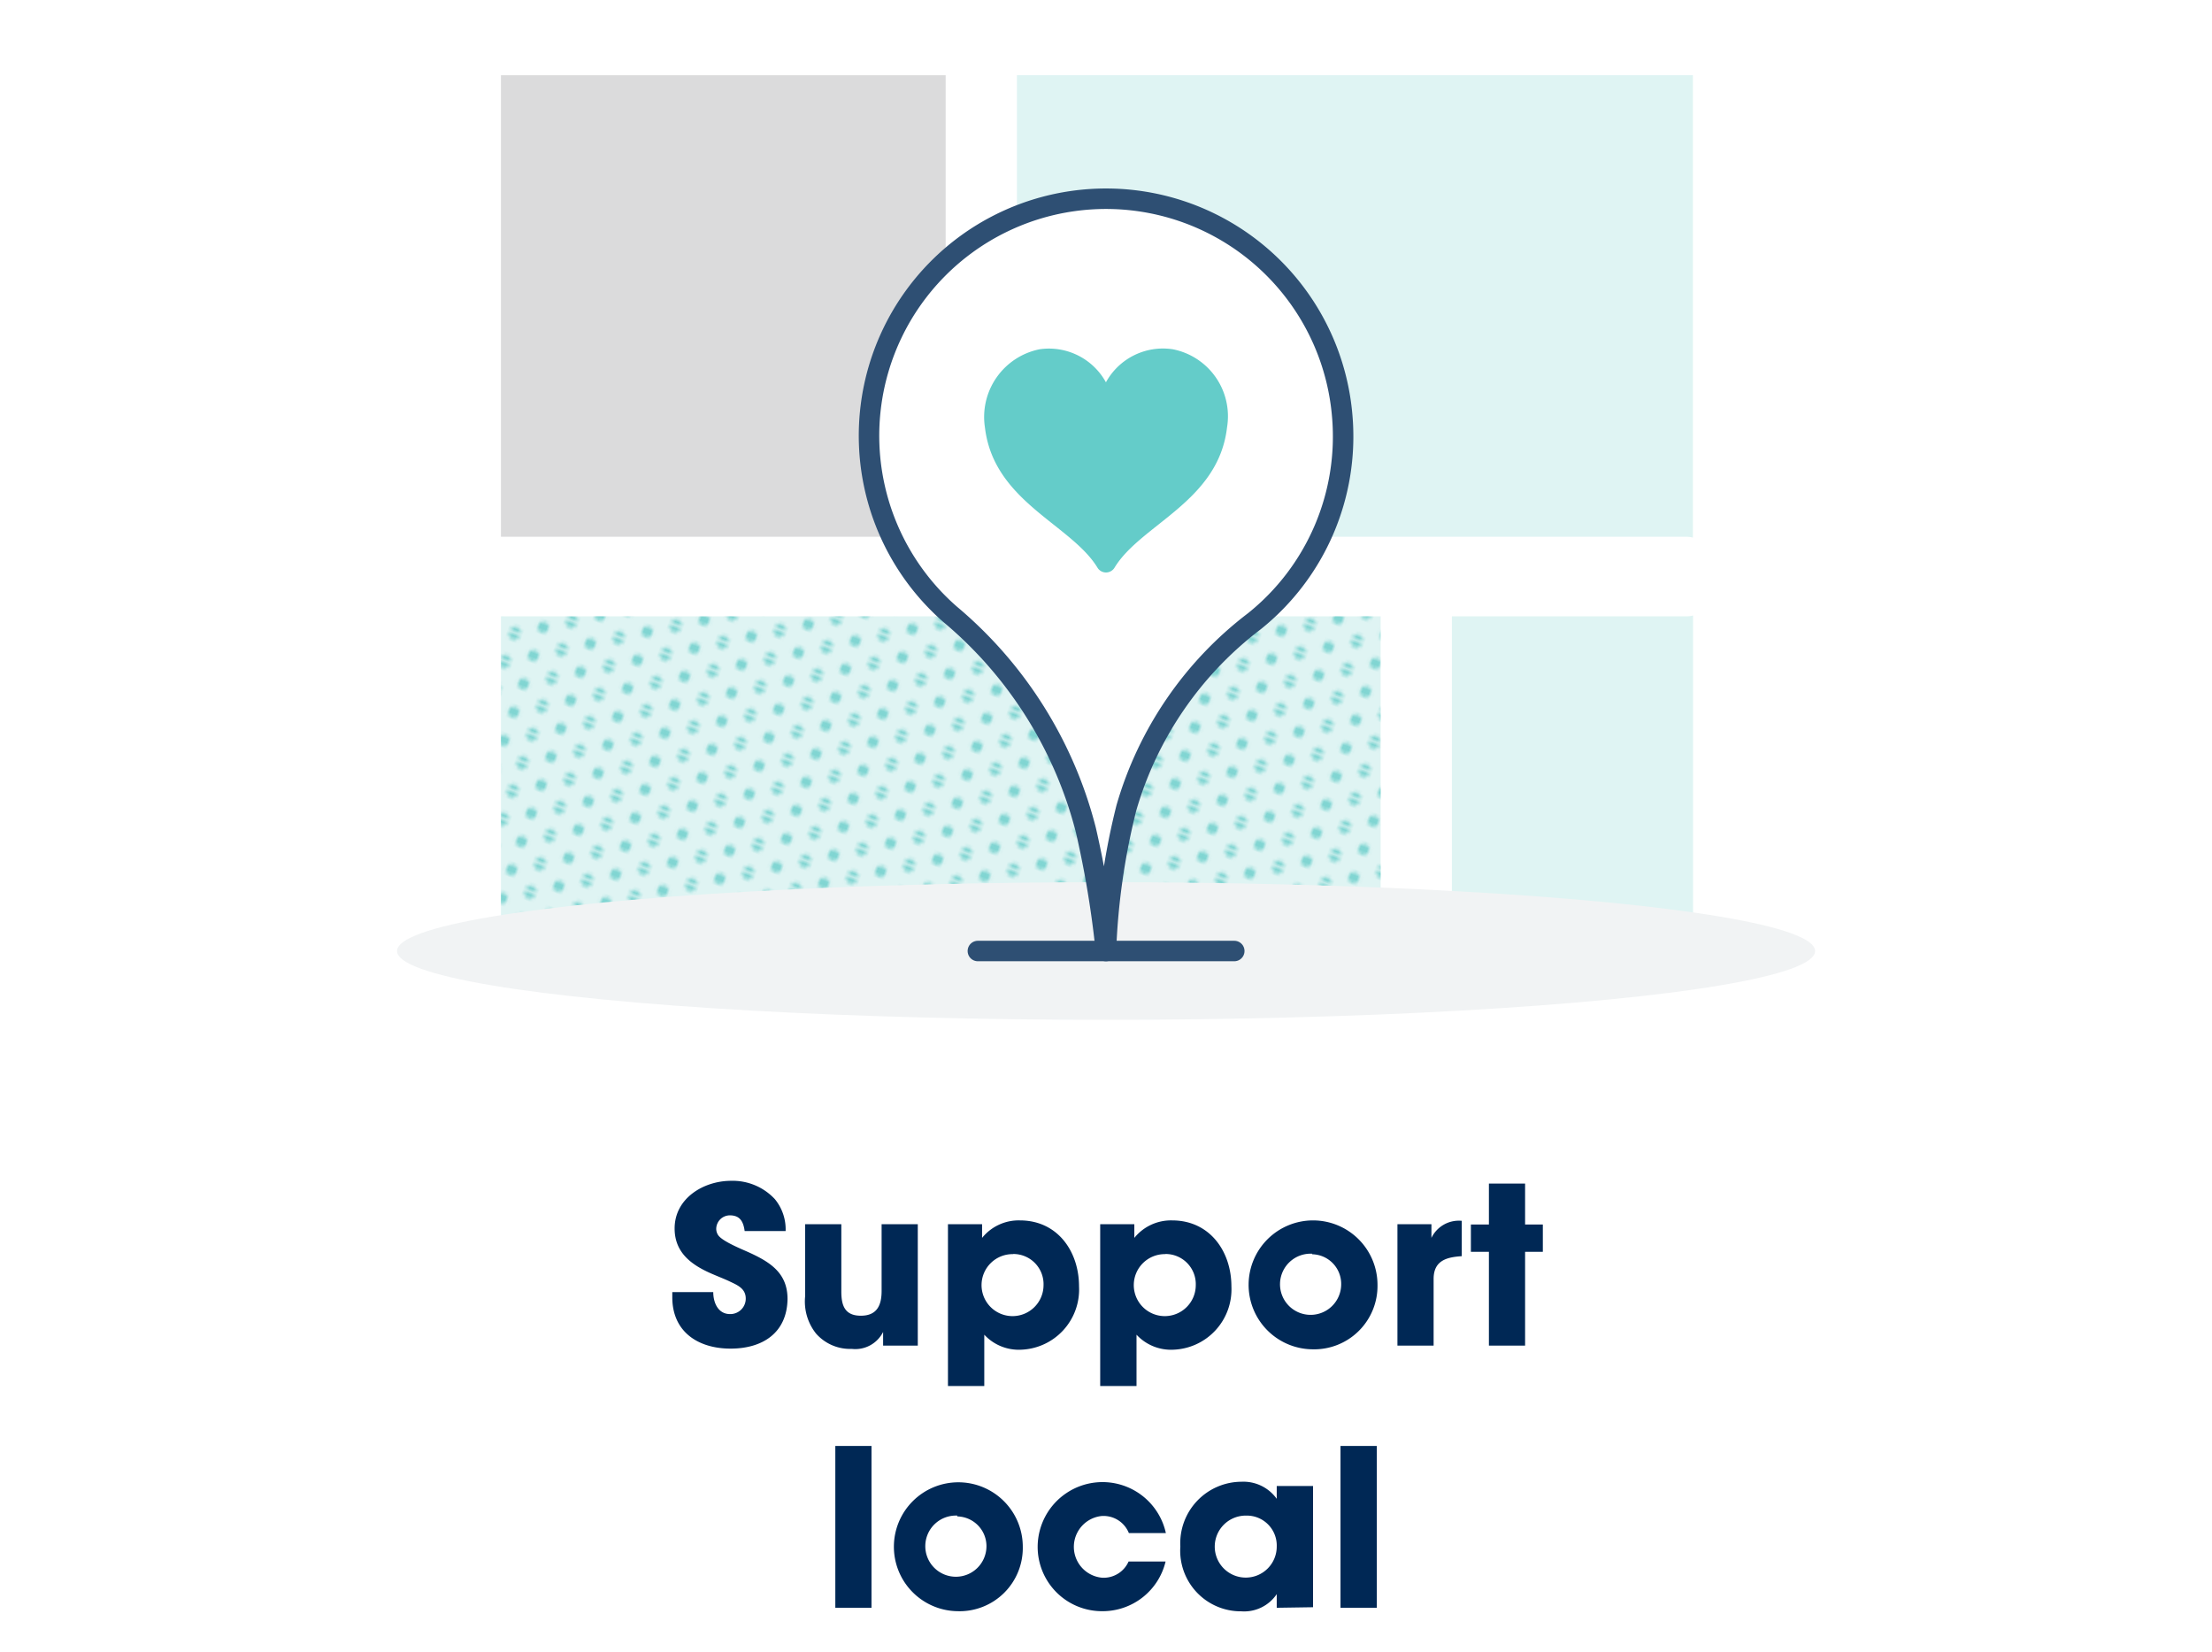 <svg id="Layer_1" data-name="Layer 1" xmlns="http://www.w3.org/2000/svg" xmlns:xlink="http://www.w3.org/1999/xlink" viewBox="0 0 162.01 121"><defs><style>.cls-1,.cls-8{fill:none;}.cls-2{fill:#80d5d2;}.cls-3{fill:#dff4f3;}.cls-4{fill:url(#seafoam-3-dots);}.cls-5{fill:#dbdbdc;}.cls-6{fill:#002855;}.cls-7{fill:#f1f3f4;}.cls-8,.cls-9{stroke:#2e4f73;stroke-linecap:round;stroke-linejoin:round;stroke-width:1.5px;}.cls-9{fill:#fff;}.cls-10{fill:#64ccc9;}</style><pattern id="seafoam-3-dots" data-name="seafoam-3-dots" width="15" height="8.33" patternTransform="matrix(0.23, 0.08, -0.08, 0.23, 406.85, 386.03)" patternUnits="userSpaceOnUse" viewBox="0 0 15 8.33"><rect class="cls-1" width="15" height="8.33"/><circle class="cls-2" cx="15" cy="8.33" r="1.67"/><circle class="cls-2" cy="8.33" r="1.67"/><circle class="cls-2" cx="15" r="1.67"/><circle class="cls-2" cx="7.5" cy="4.17" r="1.67"/><circle class="cls-2" r="1.67"/></pattern></defs><title>icon-support-local</title><path class="cls-3" d="M101.12,68.39V45.14H36.69V68.83h64.47A3.13,3.13,0,0,1,101.12,68.39Z"/><path class="cls-4" d="M101.12,68.39V45.14H36.69V68.83h64.47A3.13,3.13,0,0,1,101.12,68.39Z"/><polygon class="cls-5" points="69.26 39.31 69.26 5.51 36.69 5.51 36.69 39.31 36.69 39.31 69.26 39.31"/><path class="cls-3" d="M106.34,45.14V68.39a3.13,3.13,0,0,1,0,.44H124V45.08a2.1,2.1,0,0,1-.51.06Z"/><path class="cls-3" d="M74.48,5.51v33.8h49a2.1,2.1,0,0,1,.51.06V5.51Z"/><path class="cls-6" d="M53.51,98.77c-2.38,0-4.27-1.23-4.27-3.76v-.38h3c0,.77.35,1.61,1.23,1.61a1.13,1.13,0,0,0,1.15-1.13c0-.77-.64-1-1.26-1.3-.35-.16-.71-.3-1.06-.45-1.53-.64-2.89-1.53-2.89-3.39,0-2.21,2.12-3.49,4.14-3.49a4.22,4.22,0,0,1,3.2,1.34,3.48,3.48,0,0,1,.79,2.34h-3c-.09-.66-.32-1.15-1.08-1.15a1,1,0,0,0-1,.93.83.83,0,0,0,.12.49c.28.48,1.84,1.09,2.33,1.32,1.57.72,2.77,1.53,2.77,3.39C57.64,97.62,55.85,98.77,53.51,98.77Z"/><path class="cls-6" d="M64.68,98.55v-1h0a2.28,2.28,0,0,1-2.3,1.24,3.32,3.32,0,0,1-2.61-1.12,3.77,3.77,0,0,1-.8-2.74V89.66h2.65v4.92c0,1,.23,1.78,1.43,1.78s1.52-.79,1.52-1.81V89.66h2.65v8.89Z"/><path class="cls-6" d="M74.76,98.85a3.44,3.44,0,0,1-2.67-1.1v3.76H69.43V89.66h2.5v1h0a3.44,3.44,0,0,1,2.77-1.28c2.75,0,4.33,2.26,4.33,4.84A4.41,4.41,0,0,1,74.76,98.85Zm-.56-7a2.27,2.27,0,1,0,2.23,2.28A2.21,2.21,0,0,0,74.2,91.84Z"/><path class="cls-6" d="M85.91,98.85a3.44,3.44,0,0,1-2.67-1.1v3.76H80.58V89.66h2.5v1h0a3.45,3.45,0,0,1,2.77-1.28c2.75,0,4.34,2.26,4.34,4.84A4.42,4.42,0,0,1,85.91,98.85Zm-.56-7a2.27,2.27,0,1,0,2.23,2.28A2.21,2.21,0,0,0,85.35,91.84Z"/><path class="cls-6" d="M96.11,98.82a4.72,4.72,0,1,1,4.78-4.72A4.64,4.64,0,0,1,96.11,98.82Zm0-7a2.24,2.24,0,1,0,2.12,2.24A2.17,2.17,0,0,0,96.11,91.86Z"/><path class="cls-6" d="M105,93.67v4.88h-2.65V89.66h2.49v1h0a2.23,2.23,0,0,1,2.22-1.25V92C106,92.07,105,92.29,105,93.67Z"/><path class="cls-6" d="M111.7,91.68v6.87h-2.65V91.68h-1.32v-2h1.32v-3h2.65v3H113v2Z"/><path class="cls-6" d="M61.18,117.75V105.9h2.65v11.85Z"/><path class="cls-6" d="M70.12,118a4.72,4.72,0,1,1,4.79-4.72A4.63,4.63,0,0,1,70.12,118Zm0-7a2.24,2.24,0,1,0,2.13,2.24A2.18,2.18,0,0,0,70.12,111.06Z"/><path class="cls-6" d="M80.73,118A4.71,4.71,0,0,1,76,113.28a4.75,4.75,0,0,1,9.39-1H82.68a2,2,0,0,0-2-1.25,2.27,2.27,0,0,0,.06,4.52,2,2,0,0,0,1.92-1.19h2.71A4.74,4.74,0,0,1,80.73,118Z"/><path class="cls-6" d="M93.51,117.75v-1h0a2.88,2.88,0,0,1-2.59,1.26,4.44,4.44,0,0,1-4.47-4.75,4.5,4.5,0,0,1,4.47-4.74,3,3,0,0,1,2.59,1.25h0v-.94h2.66v8.88ZM91.27,111a2.27,2.27,0,1,0,2.24,2.26A2.19,2.19,0,0,0,91.27,111Z"/><path class="cls-6" d="M98.18,117.75V105.9h2.66v11.85Z"/><ellipse class="cls-7" cx="81.01" cy="69.65" rx="51.93" ry="5.04"/><line class="cls-8" x1="71.62" y1="69.65" x2="90.4" y2="69.65"/><path class="cls-9" d="M98.31,30.5a17.33,17.33,0,0,1-6.44,15A26.36,26.36,0,0,0,82.5,59.16,50.43,50.43,0,0,0,81,69.65a72.77,72.77,0,0,0-1.47-8.86A30.44,30.44,0,0,0,69.6,45,17.36,17.36,0,1,1,98.31,30.5Z"/><path class="cls-10" d="M89.87,31.3c-.63,5.45-6.33,7.1-8.25,10.29a.73.73,0,0,1-1.23,0c-1.92-3.18-7.6-4.84-8.25-10.27a5.06,5.06,0,0,1,4-5.74A4.76,4.76,0,0,1,81,28a4.76,4.76,0,0,1,4.9-2.42A5,5,0,0,1,89.87,31.3Z"/></svg>